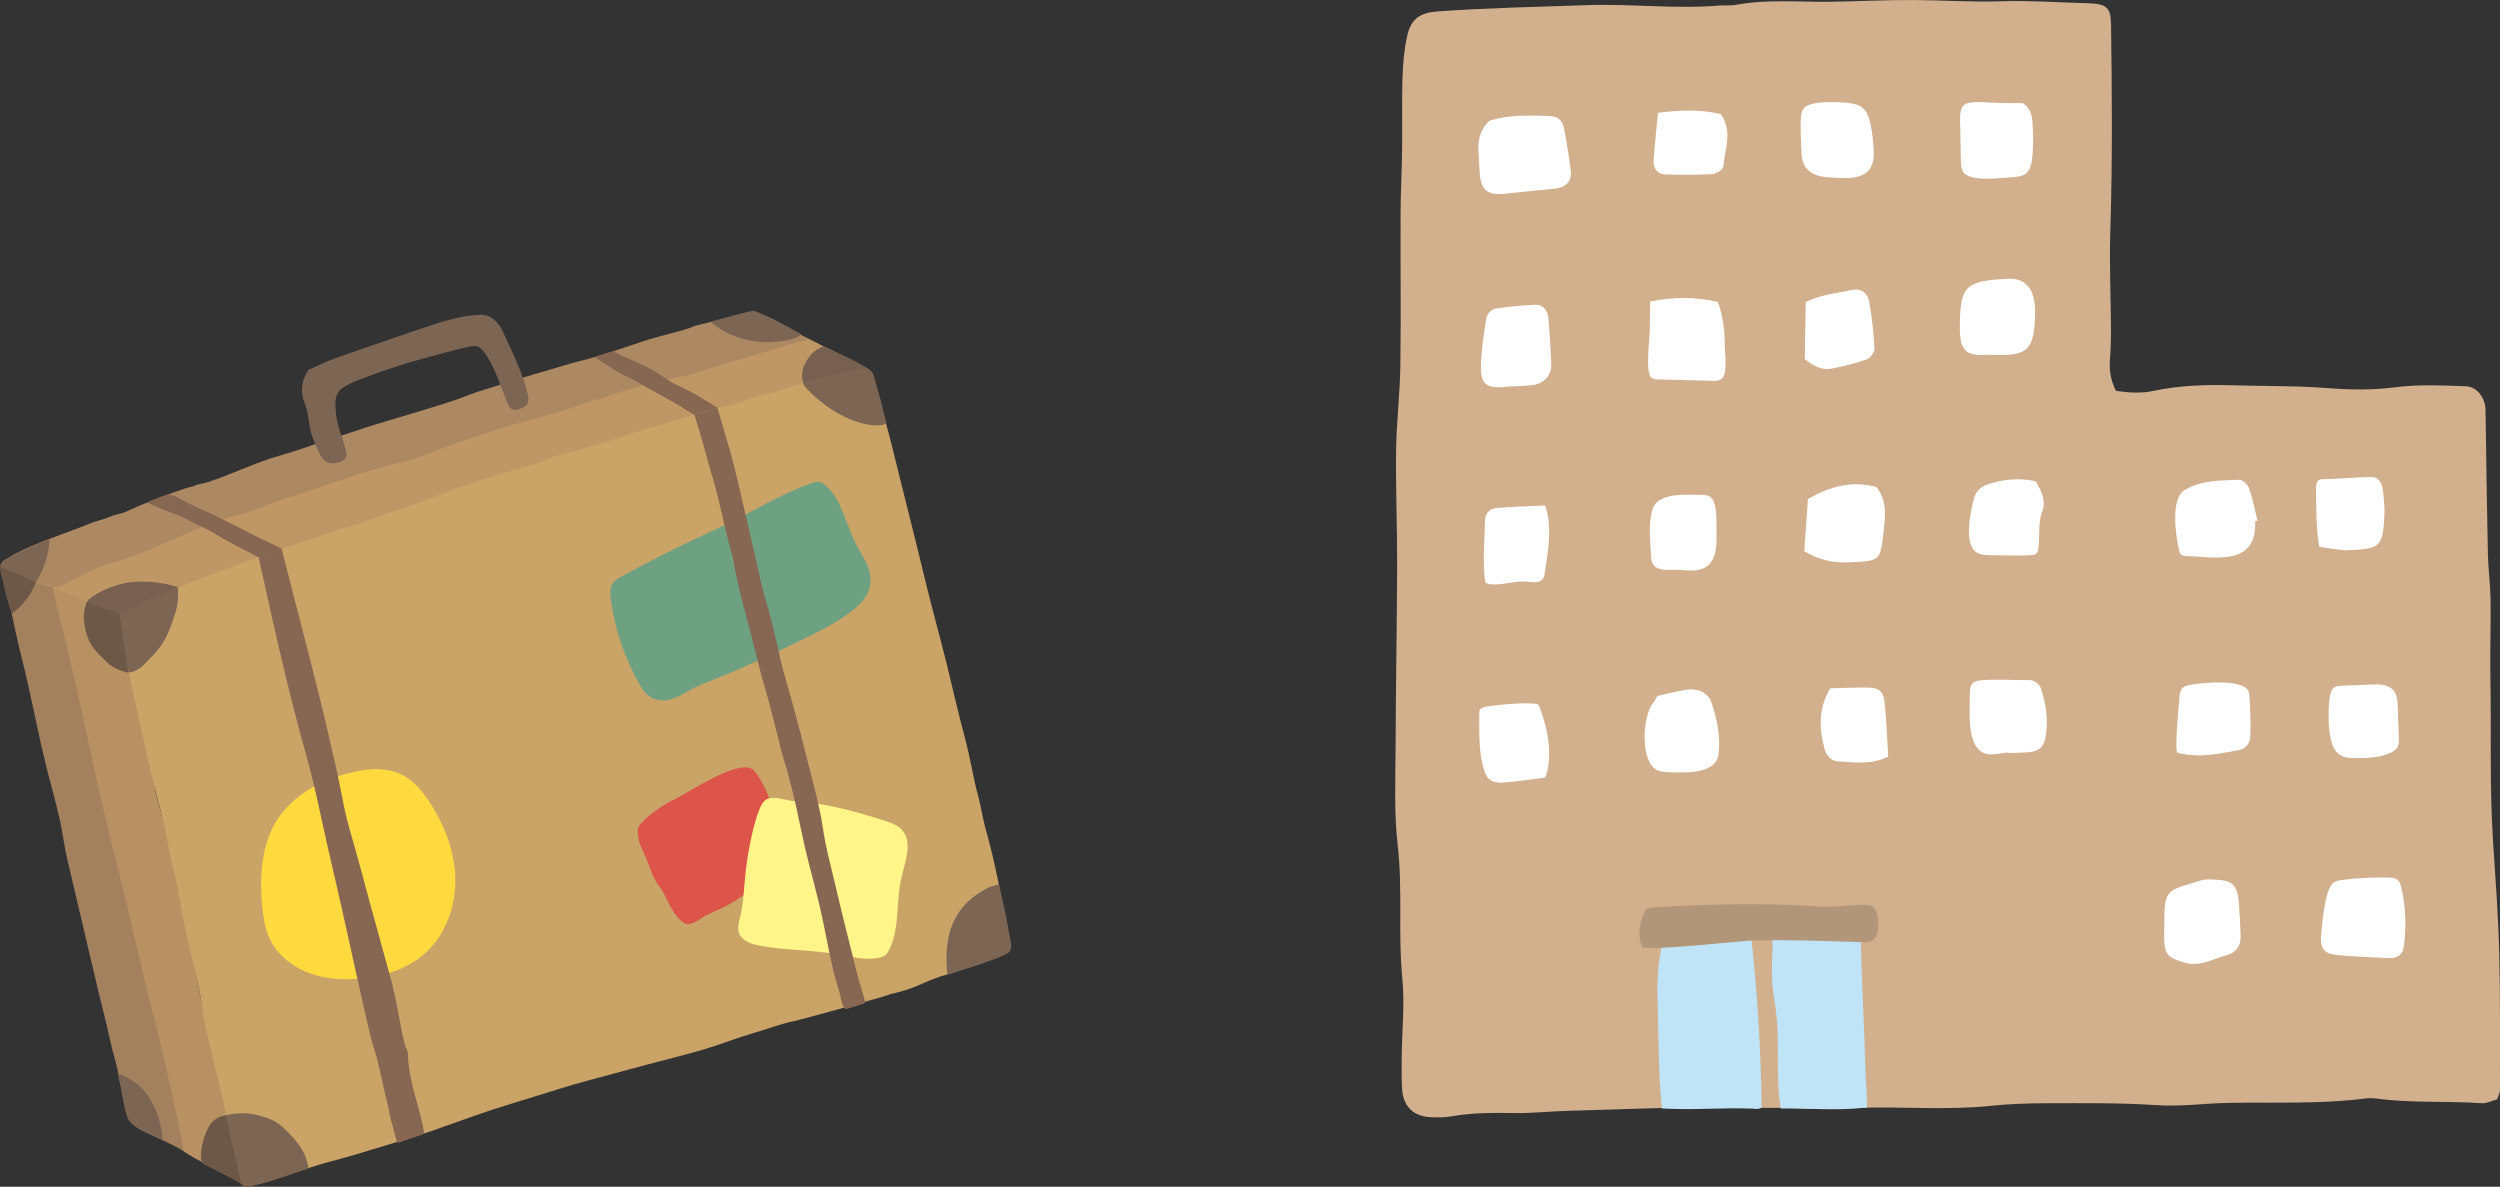 <?xml version="1.0" encoding="UTF-8"?><svg id="_レイヤー_2" xmlns="http://www.w3.org/2000/svg" viewBox="0 0 194.911 92.524"><rect x="0" y="0" width="194.911" height="92.524" fill="#333333" stroke="none"/><g id="_内容"><g><g><path d="M194.848,74.216c-.073-2.86-.288-5.716-.476-8.572-.279-4.253-.131-8.511-.209-12.766-.038-2.056,.04-4.114,.011-6.17-.016-1.174-.183-2.346-.208-3.52-.08-3.743-.125-7.486-.184-11.229-.015-.919-.642-1.808-1.537-1.843-1.829-.071-3.684-.155-5.488,.076-1.178,.151-2.333,.195-3.5,.163-1.248-.034-2.492-.168-3.74-.208-1.836-.058-3.674-.058-5.511-.108-2.056-.056-4.101,.003-6.122,.44-.945,.204-1.889,.14-2.916-.005-.472-.952-.527-1.742-.461-2.564,.058-.731,.08-1.468,.076-2.202-.014-2.57-.136-5.143-.053-7.71,.173-5.354,.13-10.707,.057-16.061-.018-1.333-.316-1.623-1.723-1.682-.073-.003-.147-.003-.221-.005-2.202-.06-4.408-.226-6.605-.151-2.275,.078-4.536-.081-6.803-.097-2.202-.016-4.405,.109-6.608,.136-2.42,.03-4.847-.213-7.256,.237-.429,.08-.882,.021-1.321,.057-3.446,.29-6.885-.153-10.341-.031-3.881,.137-7.764,.21-11.639,.491-1.379,.1-2.065,.594-2.356,1.896-.238,1.064-.335,2.172-.369,3.265-.06,1.9-.007,3.803-.031,5.704-.02,1.613-.112,3.225-.119,4.838-.017,3.968,.039,7.937-.016,11.905-.031,2.199-.304,4.394-.332,6.593-.038,3,.089,6.002,.08,9.003-.013,4.631-.104,9.262-.118,13.892-.008,2.645-.139,5.315,.163,7.93,.399,3.44,.017,6.882,.356,10.318,.2,2.034-.021,4.109-.043,6.166-.009,.809-.017,1.619,.022,2.426,.066,1.382,.826,2.183,2.171,2.268,.582,.037,1.182,.029,1.754-.07,1.604-.278,3.211-.274,4.831-.247,1.394,.023,2.789-.137,4.185-.174,4.111-.108,8.225-.319,12.333-.236,1.96,.04,3.923-.053,5.886,.058,1.455,.082,2.922-.004,4.382-.054,3.452-.118,6.908,.204,10.359-.157,1.459-.152,2.934-.201,4.402-.203,2.861-.005,5.72-.04,8.584,.153,1.822,.123,3.667-.145,5.502-.179,3.593-.066,7.193,.111,10.774-.348,.289-.037,.591-.021,.881,.017,2.699,.36,5.422,.167,8.129,.356,.403,.028,.824-.2,1.209-.302,.094-.294,.219-.501,.219-.708-.005-3.596,.033-7.193-.059-10.787Z" style="fill:#d2af8d;"/><g><path d="M116.121,9.413c1.516-.477,3.059-.421,4.598-.37,.761,.026,1.092,.297,1.229,1.012,.207,1.081,.386,2.169,.514,3.262,.098,.839-.402,1.318-1.302,1.401-1.313,.121-2.623,.264-3.935,.393-1.25,.123-1.744-.29-1.855-1.569-.051-.585-.061-1.173-.1-1.759-.062-.922,.163-1.736,.852-2.37Z" style="fill:#fff;"/><path d="M186.438,68.431c.193,.018,.381,.065,.518,.196,.129,.124,.188,.302,.233,.475,.389,1.514,.427,3.19,.218,4.736-.075,.553-.492,.881-1.1,.858-1.391-.053-2.784-.11-4.168-.248-.945-.094-1.263-.542-1.178-1.493,.078-.874,.164-1.753,.333-2.614,.082-.417,.283-1.293,.666-1.543,.202-.132,.448-.169,.687-.199,1.186-.15,2.383-.21,3.577-.18,.07,.002,.143,.005,.214,.011Z" style="fill:#fff;"/><path d="M168.738,72.183c.001-.073,.004-.146,.003-.219-.031-2.743,.339-2.513,2.586-3.248,.34-.111,.72-.177,1.075-.153,1.22,.083,2.012-.014,2.146,1.817,.064,.871,.121,1.743,.144,2.615,.019,.745-.362,1.279-1.072,1.467-1.1,.292-2.112,.965-3.373,.57-1.25-.392-1.499-.6-1.521-1.975-.005-.291,.008-.583,.012-.875Z" style="fill:#fff;"/><path d="M128.66,23.507q2.715-.557,5.273,.03c.396,1.075,.529,2.216,.537,3.356,.004,.533,.245,2.345-.246,2.652-.247,.155-.557,.152-.849,.144-1.351-.036-2.703-.072-4.054-.108-.194-.005-.4-.014-.559-.125-.514-.359-.136-3.095-.136-3.728,0-.708,.02-1.416,.033-2.222Z" style="fill:#fff;"/><path d="M129.222,54.259c.859-.19,1.558-.391,2.275-.492,.895-.126,1.677,.257,1.927,.979,.459,1.328,.728,2.687,.562,4.093-.259,1.552-2.631,1.394-3.773,1.367-.457-.011-.958-.039-1.292-.352-1.01-.945-.834-4.014-.065-5.009,.124-.161,.215-.342,.366-.586Z" style="fill:#fff;"/><path d="M117.554,30.139c-2.022,.265-2.177-.422-2.069-2.178,.062-1.014,.225-2.024,.372-3.032,.069-.475,.389-.825,.85-.889,1.006-.139,2.021-.241,3.035-.283,.507-.021,.928,.44,.975,1.002,.103,1.233,.189,2.468,.227,3.704,.023,.741-.53,1.397-1.313,1.537-.64,.114-1.305,.092-2.077,.138Z" style="fill:#fff;"/><path d="M175.825,40.629c-.003,.22,.009,.441-.013,.66-.284,2.804-3.264,2.129-5.335,2.059-.153-.005-.319-.017-.432-.12-.091-.084-.127-.211-.155-.332-.249-1.077-.7-4,.426-4.683,1.316-.798,2.81-.75,4.265-.807,.256-.01,.668,.38,.769,.668,.285,.816,.446,1.675,.655,2.517-.06,.013-.12,.026-.18,.039Z" style="fill:#fff;"/><path d="M140.673,42.98c.095-1.376,.188-2.734,.28-4.076,1.722-.982,3.418-1.462,5.332-.932,.772,.936,.732,2.044,.608,3.125-.309,2.697-.175,2.628-2.839,2.746-1.219,.054-2.282-.223-3.381-.862Z" style="fill:#fff;"/><path d="M120.467,39.412c.58,1.705,.23,3.544-.032,5.27-.02,.13-.041,.263-.106,.377-.319,.551-1.085,.26-1.573,.271-.889,.021-1.753,.319-2.649,.214-.069-.008-.132-.062-.313-.151-.219-1.594-.047-3.26-.009-4.919,.011-.463,.401-.831,.864-.869,1.225-.103,2.456-.13,3.819-.194Z" style="fill:#fff;"/><path d="M155.504,27.667c-.146-.002-.293-.014-.439-.006-1.804,.1-2.287-.223-2.268-2.295,.029-3.15,.514-3.476,3.808-3.633,1.092-.052,1.796,.598,1.982,1.677,.11,.638,.086,1.311,.032,1.961-.149,1.8-.692,2.287-2.457,2.3-.219,.002-.439-.006-.658-.01-0,.002-0,.003-0,.005Z" style="fill:#fff;"/><path d="M157.701,8.042c.534,.315,.721,.897,.76,1.47,.064,.939,.084,1.894-.021,2.827-.124,1.098-.482,1.425-1.542,1.474-.847,.04-3.446,.442-3.876-.482-.13-.279-.138-.598-.144-.906-.021-1.037-.041-2.075-.062-3.112-.009-.465,.043-1.034,.466-1.228,.396-.181,1.353-.126,1.806-.095,.856,.059,1.718,.037,2.612,.051Z" style="fill:#fff;"/><path d="M116.169,55.044c1.152-.165,3.69-.346,3.801-.063,.865,2.201,1.04,4.14,.514,5.64-1.045,.13-2.123,.303-3.207,.388-.949,.074-1.364-.209-1.617-1.114-.389-1.375-.328-2.874-.329-4.29-0-.091,.001-.187,.046-.267,.056-.1,.169-.152,.277-.192,.08-.03,.265-.065,.515-.101Z" style="fill:#fff;"/><path d="M140.709,27.993c.024-1.533,.047-2.976,.071-4.443,1.217-.603,2.462-.683,3.647-.952,.616-.14,1.176,.221,1.3,.893,.223,1.206,.346,2.436,.414,3.662,.016,.283-.303,.756-.571,.853-.883,.318-1.806,.539-2.729,.727-.763,.156-1.426-.157-2.132-.739Z" style="fill:#fff;"/><path d="M143.182,13.861c-.366-.032-.815-.019-1.237-.117-1.009-.233-1.46-.814-1.492-1.868-.027-.883-.109-1.87-.038-2.745,.02-.243,.068-.495,.218-.688,.481-.623,2.688-.493,3.401-.424,1.107,.107,1.532,.471,1.788,1.604,.16,.709,.23,1.447,.263,2.175,.063,1.359-.584,2.024-1.951,2.075-.293,.011-.586-.007-.952-.013Z" style="fill:#fff;"/><path d="M169.769,58.687c-.262-.069,.124-3.932,.147-4.286,.017-.263,.044-.548,.222-.741,.164-.178,.418-.236,.656-.278,.858-.15,4.469-.542,4.569,.724,.086,1.092,.111,2.194,.084,3.289-.013,.548-.351,.992-.927,1.091-1.501,.259-3.003,.656-4.751,.201Z" style="fill:#fff;"/><path d="M156.556,58.664c-.435,.053-.869,.135-1.305,.154-2.034,0-1.667-3.314-1.672-4.715-.001-.302,.013-.641,.233-.848,.176-.165,.435-.198,.676-.218,1.284-.107,2.535,.007,3.808-.012,.274-.004,.711,.322,.802,.589,.433,1.26,.618,2.567,.371,3.9-.141,.757-.518,1.07-1.369,1.137-.512,.041-1.026,.043-1.539,.063-.002-.017-.003-.034-.005-.051Z" style="fill:#fff;"/><path d="M133.051,38.618c.143,.033,.274,.092,.377,.197,.5,.511,.377,2.112,.396,2.759,.031,1.102-.008,2.566-1.376,2.853-.619,.13-1.26-.017-1.893-.009-.591,.007-1.309,.094-1.649-.39-.162-.23-.179-.529-.191-.81-.051-1.2-.226-2.373,.129-3.522,.412-1.329,2.677-1.113,3.694-1.118,.169-.001,.348,.002,.512,.04Z" style="fill:#fff;"/><path d="M142.694,53.665c1.06-.024,2.009-.077,2.956-.059,.854,.016,1.199,.312,1.285,1.186,.135,1.375,.189,2.759,.281,4.196-1.342,.665-2.661,.442-3.949,.364-.571-.034-.905-.518-1.035-1.027-.387-1.518-.498-3.03,.462-4.661Z" style="fill:#fff;"/><path d="M186.934,58.221c-.028,.057-.064,.111-.11,.158-.745,.754-2.682,.763-3.629,.712-.788-.042-1.233-.544-1.408-1.193-.188-.698-.256-1.451-.236-2.177,.013-.469-.029-1.853,.44-2.134,.182-.109,.403-.12,.615-.128,.774-.031,1.548-.062,2.323-.092,.588-.023,1.259-.014,1.652,.425,.311,.347,.343,.855,.358,1.321,.027,.816,.055,1.633,.082,2.449,.007,.222,.007,.466-.086,.66Z" style="fill:#fff;"/><path d="M158.715,37.522c.504,.871,.836,1.593,.477,2.449-.302,.722-.152,1.966-.27,2.762-.025,.168-.062,.355-.2,.455-.093,.067-.214,.08-.328,.088-.564,.042-1.13,.035-1.696,.028-.495-.006-.99-.012-1.484-.018-.384-.005-.789-.016-1.114-.221-1.052-.665-.437-3.303-.183-4.245,.136-.506,.496-.866,1.041-1.049,1.208-.408,2.419-.536,3.758-.249Z" style="fill:#fff;"/><path d="M129.262,8.792c1.772-.221,3.35-.268,4.903,.105,.95,1.364,.306,2.748,.191,4.088-.019,.227-.534,.569-.836,.586-1.243,.07-2.492,.068-3.737,.024-.553-.019-.907-.497-.865-1.071,.085-1.168,.212-2.332,.343-3.733Z" style="fill:#fff;"/><path d="M185.912,39.647c-.088,3.057-.226,3.136-2.977,3.257-.18,.008-2.114-.228-2.127-.309-.24-1.519-.231-3.026-.238-4.554-.001-.227,.028-.49,.219-.612,.113-.072,.255-.075,.389-.075,1.268-0,2.465-.167,3.743-.167,.461-0,.773,.426,.84,.897,.093,.652,.127,1.312,.15,1.563Z" style="fill:#fff;"/></g></g><g><path d="M129.564,86.423c2.946,.138,4.432-.083,7.061,.01,.18,.006,.41,.088,.716-.065-.035-4.386-.346-9.171-.823-13.467-2.089-.018-4.38,.085-6.469,.146-.101,.003-.209,.009-.288,.08-.076,.068-.106,.179-.132,.283-.382,1.527-.449,3.288-.393,4.868,.09,2.531,.025,4.897,.328,8.146Z" style="fill:#bfe4f8;"/><path d="M145.558,86.348c.014-.891-.101-2.178-.123-2.985-.087-3.493-.311-7-.364-10.485-1.022-.364-2.057-.138-3.1-.051-1.06,.088-2.102,.06-3.168,.017-.452-.018-.525-.076-.61,.337-.046,.225,.021,.557,.007,.797-.074,1.277-.101,2.598,.117,3.864,.416,2.414,.24,3.796,.317,6.245,.023,.718,.033,1.286,.206,2.339,2.018-.061,4.1,.209,6.718-.079Z" style="fill:#bfe4f8;"/></g><path d="M128,73.81c.132,.403,7.782-.464,8.639-.485,2.88-.074,5.785,.048,8.67,.134,.777,.023,1.115-.389,1.133-1.197,.027-1.257-.276-1.744-1.121-1.722-1.254,.032-2.516,.212-3.761,.125-4.126-.288-8.251-.162-12.379,.055-.29,.015-.578,.098-.852,.147-.426,.879-.729,1.721-.328,2.943Z" style="fill:#b19679;"/></g><g><g><path d="M4.057,45.83c-.011,.265-.045,.403-.018,.528,.431,1.998,.846,4,1.319,5.988,2.667,11.231,4.926,21.585,7.83,32.694,.32,1.225,.518,2.462,.873,3.69,.116,.401,.108,.542,.231,1.006,.397,.316,1.229,.743,1.608,.946,.83,.444,1.366,.802,2.235,1.165,.205,.085,.455,.164,.634,.032-.706-2.839-1.046-4.978-1.762-7.814-.446-1.766-.761-3.554-1.165-5.336-.319-1.407-.685-3.481-.957-4.649-.534-2.295-.836-3.88-1.306-6.193-.367-1.808-.814-3.843-1.192-5.131-.525-1.789-.512-2.752-.946-4.567-.165-.692-.328-1.384-.482-2.078-.616-2.766-1.019-5.474-1.614-8.247-.016-.076-.052-.148-.104-.205-.066-.071-.39-.168-.481-.2-.273-.097-4.683-1.966-4.7-1.628Z" style="fill:#b79161;"/><path d="M77.637,67.831c-.258-1.208-.494-2.128-.828-3.335-.212-.768-.309-1.555-.519-2.323-.423-1.542-.649-3.116-1.065-4.66-.532-1.972-.97-3.958-1.462-5.94-.471-1.895-1.197-4.51-1.649-6.411-.596-2.505-1.286-5.178-1.902-7.678-.671-2.723-1.099-4.523-1.906-7.158-.221-.72-.725-1.222-.862-1.449-.498-.455-.906-.479-1.561-.317-3.287,.812-6.73,1.721-9.898,2.839-3.179,1.122-6.336,2.021-9.555,2.978-2.67,.794-5.243,1.891-7.943,2.587-1.205,.311-2.431,.538-3.623,.894-.793,.237-1.568,.529-2.342,.822-1.448,.547-2.897,1.094-4.345,1.642-.697,.263-1.393,.526-2.09,.79-.768,.29-1.536,.58-2.304,.873-4.172,1.593-8.345,3.036-12.422,4.843-.459,.204-.919,.407-1.378,.611-.157,.069-.324,.148-.408,.297-.08,.143-.325,.512-.296,.674,.793,4.502,1.371,6.745,2.432,11.591,.293,1.341,.699,2.665,.996,4.001,.359,1.616,.482,2.357,.919,4.293,.366,1.618,.599,3.236,.963,4.829,.485,2.12,1.066,4.215,1.324,6.382,.026,.219,.087,.435,.138,.651,.344,1.469,.666,2.944,1.043,4.404,.371,1.435,.645,3.109,.986,4.55,.174,.736,.235,1.482,.434,2.212,.097,.355,.271,1.01,.476,1.102,.108,.048,.393,.011,.508-.014,1.655-.353,3.178-.885,4.775-1.414,1.18-.39,2.026-.56,3.374-.964,1.347-.404,5.569-1.653,7.025-2.221,.702-.246,1.463-.512,1.936-.683,2.418-.872,4.411-1.413,6.86-2.195,.8-.255,1.61-.48,2.42-.702,1.539-.423,3.081-.837,4.623-1.249,1.457-.389,2.925-.74,4.37-1.167,1.275-.377,2.512-.882,3.789-1.249,1.064-.306,2.092-.714,3.186-.947,.367-.078,2.024-.524,3.688-.984,1.902-.526,3.811-1.069,3.805-1.1-.005-.029,.562-.121,.557-.15,1.6-.368,2.392-.997,3.876-1.391,.576-.153,1.14-.373,1.703-.568,.625-.217,1.248-.439,1.868-.67,.478-.178,1.292-.311,1.364-.912,.055-.462-.077-.945-.164-1.395-.1-.518-.199-1.037-.299-1.555-.197-1.023-.397-2.045-.615-3.064Z" style="fill:#caa367;"/><path d="M64.174,26.986c-.278-.134-.962-.524-1.26-.603-2.169-.579-4.074,1.012-6.074,1.54-1.253,.331-2.613,.312-3.814,.833-1.164,.505-2.348,.64-3.571,1.036-.479,.155-.95,.345-1.41,.581-1.148,.589-2.333,.809-3.58,1.19-4.416,1.349-8.899,2.549-13.272,3.994-3.275,1.082-6.49,2.375-9.859,3.153-.734,.169-.974,.354-1.662,.671-.602,.277-1.543,.654-2.154,.899-1.099,.44-1.991,.613-3.069,1.104-1.097,.5-2.445,1.131-3.584,1.538-2.37,.847-4.696,1.816-6.967,2.901,.96,.303,1.895,.668,2.837,1.021,.387,.145,.815,.403,1.211,.524,.46,.141,.577,.264,1.03,.455,.076,.032,.152,.067,.234,.08,.198,.031,.78-.355,.96-.444,1.514-.742,2.964-1.379,4.524-1.991,1.363-.535,2.757-1.076,4.133-1.555,.655-.228,1.832-.676,2.482-.893,.007,.004,1.89-.663,1.898-.659,1.726-.494,3.011-1.098,4.692-1.493,.171-.04,.332-.124,.499-.187,.456-.171,.909-.351,1.37-.511,1.13-.391,2.281-.728,3.392-1.167,1.982-.784,3.995-1.469,6.028-2.104,1.311-.409,2.673-.667,3.919-1.276,.117-.057,.256-.071,.384-.107,1.579-.452,3.177-.845,4.73-1.372,2.918-.99,3.95-1.177,6.874-2.106,.006,.003,1.484-.405,1.491-.401,.215,.154,1.992-.593,2.274-.686,.905-.298,1.444-.307,2.325-.648,1.539-.596,3.495-.778,6.052-1.632-.943-.714-1.364-.817-2.415-1.375-.19-.101-.454-.215-.648-.308Z" style="fill:#be9765;"/><g><path d="M13.94,87.694c-.003-.016-.007-.03-.009-.042-.194-.902-.395-1.804-.597-2.706-.425-1.897-.839-3.797-1.338-5.676-.962-3.625-1.977-8.395-2.918-12.026-1.844-7.119-2.508-11.598-4.65-20.024-.107-.419-.233-1.196-.368-1.6-1.236-.332-2.492-.84-3.893-1.257,.322,1.475,.791,3.718,1.114,5.188,.256,1.168,.569,2.323,.831,3.489,.38,1.69,.734,3.385,1.101,5.078,.057,.26,.131,.518,.191,.776,.633,2.746,1.187,4.277,1.531,6.475,.096,.614,.216,1.225,.358,1.83,.779,3.329,1.57,6.654,2.349,9.983,.111,.474,.329,1.334,.449,1.804,.329,1.289,.48,2.21,.839,3.49,.364,1.302,.531,2.559,.807,3.879,.057,.271,.119,.545,.253,.787,.185,.336,.465,.629,.801,.813,.443,.243,.892,.473,1.349,.69,.333,.158,.669,.311,1.001,.473,.189,.092,.377,.187,.564,.285,.108,.056,.215,.114,.321,.172,.055,.03,.103,.059,.149,.097,.041,.034,.075,.064,.129,.075-.132-.682-.214-1.375-.364-2.054Z" style="fill:#a4815e;"/><path d="M61.257,26.936c.618-.174,1.243-.337,1.849-.495l-3.661-1.869c-.314-.161-.575-.293-.925-.247-.23,.03-.516,.117-.729,.211-.602,.267-1.251,.354-1.901,.469-.48,.084-1.097,.257-1.573,.364-.234,.052-.334,.127-.56,.208-.208,.075-.654,.204-.865,.259-.983,.26-1.858,.476-2.827,.797-1.417,.469-2.825,.969-4.264,1.367-.496,.137-1.001,.239-1.494,.389-2.06,.629-3.168,.916-5.126,1.549-.648,.21-2.173,.655-2.79,.91-.82,.339-1.435,.512-2.28,.783-2.174,.697-4.452,1.294-6.584,2.031-.234,.081-.468,.161-.704,.231-1.584,.468-2.091,.7-3.662,1.215-.462,.152-1.624,.484-2.086,.638-1.637,.548-3.217,1.288-4.853,1.84-.288,.097-.89,.17-1.152,.329-.215,.038-.428,.102-.635,.169-.952,.311-2.089,.75-2.966,1.098-.819,.325-.969,.419-1.615,.697-.544,.233-.766,.174-1.44,.475-.172,.077-1.157,.355-1.331,.427-2.04,.848-4.179,1.46-6.135,2.525-.638,.348-.76,.824-.178,1.307,.514,.425,1.266,.543,1.881,.78,.867,.334,1.595,.616,2.455,.122,.693-.398,1.422-.733,2.144-1.078,.359-.172,.727-.345,1.109-.446,3.529-.928,6.676-2.877,10.186-3.876,.233,.004,.466-.063,.704-.152,1.286-.483,2.566-.993,3.879-1.392,1.57-.478,3.102-1.063,4.66-1.572,.8-.262,1.617-.474,2.429-.697,.857-.236,1.744-.386,2.569-.703,3.397-1.305,6.797-2.481,10.315-3.335,1.201-.291,2.211-.805,3.766-1.202,2.055-.754,4.213-1.231,6.342-1.754,.067,.028,.137,.055,.209,.056,.084,0,.164-.036,.241-.07,.527-.233,1.455-.489,2.003-.668,1.047-.342,1.935-.548,2.982-.89,.476-.156,.853-.257,1.326-.412,.417-.137,.848-.265,1.282-.388Z" style="fill:#ac8863;"/></g></g><path d="M28.217,60.059c1.164-.202,2.423-.104,3.43,.513,.719,.441,1.264,1.114,1.737,1.812,1.236,1.825,2.082,3.963,2.114,6.167,.032,2.204-.817,4.467-2.499,5.891-1.348,1.142-3.122,1.681-4.882,1.847-1.37,.13-2.782,.046-4.068-.443-1.286-.489-2.439-1.416-3.022-2.662-.352-.752-.487-1.587-.572-2.413-.192-1.848-.149-3.758,.485-5.504,1.116-3.076,4.19-4.673,7.277-5.209Z" style="fill:#ffda3f;"/><path d="M54.53,41.862c.462-.218,.925-.433,1.39-.645,2.485-1.133,4.744-2.638,7.365-3.554,.191-.067,.393-.133,.592-.096,.174,.032,.325,.14,.459,.255,1.296,1.109,1.578,2.968,2.349,4.489,.508,1.003,1.274,1.983,1.184,3.103-.06,.749-.512,1.422-1.082,1.911-1.724,1.475-4.044,2.437-6.076,3.419-1.528,.738-3.078,1.429-4.649,2.072-.733,.3-1.492,.556-2.179,.935-.6,.331-1.141,.705-1.843,.826-.894,.153-1.6-.242-2.049-1-1.237-2.088-2.047-4.427-2.365-6.833-.058-.437-.09-.918,.16-1.28,.168-.244,.437-.393,.697-.535,1.986-1.08,4-2.103,6.044-3.067Z" style="fill:#6ea182;"/><path d="M58.054,59.828c-1.526,.039-4.465,1.997-5.262,2.384-.919,.446-2.019,1.141-2.717,1.884-.121,.129-.245,.262-.307,.427-.076,.2-.052,.423-.027,.635,.085,.734,.453,1.264,.711,1.941,.264,.694,.484,1.412,.95,2.005,.351,.446,.559,1.003,.833,1.509,.296,.548,.622,1.071,1.164,1.377,.474,.268,1.255-.432,1.633-.616,.701-.341,1.406-.61,2.077-1.022,1.303-.799,2.493-1.769,3.82-2.528,.247-.141,.506-.282,.675-.51,.368-.495-.077-1.242-.317-1.703-.936-1.795-1.204-3.944-2.483-5.514-.163-.2-.424-.278-.749-.27Z" style="fill:#dc544a;"/><path d="M63.464,62.62c.258,.033,.515,.072,.775,.121,1.721,.325,3.412,.799,5.069,1.36,2.123,.719,1.424,2.52,.991,4.244-.472,1.885-.111,3.978-.982,5.716-.073,.145-.156,.29-.28,.395-.149,.125-.342,.183-.533,.221-1.071,.215-2.168-.09-3.245-.279-1.994-.349-4.043-.3-6.033-.667-.655-.121-1.402-.374-1.612-1.006-.134-.403-.002-.839,.092-1.253,.336-1.483,.292-2.63,.504-4.135,.177-1.257,.493-2.866,.925-4.059,.157-.432,.374-.923,.82-1.039,.513-.133,1.376,.165,1.908,.217,.536,.053,1.068,.095,1.602,.164Z" style="fill:#fff588;"/><g><path d="M15.014,40.719c.492,.267,1.114,.509,1.585,.802,.962,.599,1.917,1.085,3.05,1.657,.108,.054,.39,.246,.51,.26,.116,.014,.362-.156,.476-.182,.504-.118,.861-.243,1.322-.477-.795-.414-1.169-.557-1.819-.881-.877-.437-1.551-.782-2.445-1.24-1.634-.838-2.208-.975-3.509-1.699-.348-.194-.736-.367-1.015-.41-.095-.014-.564,.144-.693,.198-.421,.177-.62,.219-1.005,.434,.011-.004,.418,.196,.461,.212,.229,.084,.515,.215,.741,.308,.86,.353,1.316,.46,2.342,1.017Z" style="fill:#886752;"/><path d="M67.437,78.142c.009-.042-.002-.088-.012-.131-.168-.657-.397-1.292-.562-1.95-.172-.686-.345-1.371-.518-2.057-.345-1.371-.688-2.742-1.013-4.118-.065-.275-.129-.55-.193-.826-.4-1.733-.74-2.828-.997-4.596-.243-1.669-.886-3.913-1.29-5.555-.521-2.115-1.093-4.22-1.7-6.316-.199-.689-.385-1.531-.537-2.214-.309-1.386-.614-2.606-1.017-3.974-.227-.768-.409-1.662-.588-2.441-.218-.954-.401-1.798-.631-2.749-.377-1.556-.776-3.463-1.179-5.013-.391-1.502-.676-2.339-1.267-4.431-.639,.164-1.153,.436-1.806,.535,.625,1.932,.854,2.989,1.472,5.077,.61,2.06,.882,3.892,1.499,5.939,.051,.17,.192,1.047,.229,1.221,.276,1.304,.516,2.286,.872,3.572,.451,1.628,.931,3.821,1.418,5.441,.372,1.237,.611,2.279,.992,3.741,.302,1.16,.206,1.009,.749,2.732,.038,.121,.188,.738,.225,.866,.306,1.069,.648,2.713,.872,3.798,.442,2.132,.821,3.39,1.344,5.508,.447,1.808,.744,3.647,1.166,5.461,.116,.498,.264,.987,.418,1.473,.082,.258,.108,.375,.157,.641,.04,.216,.141,.556,.246,.764,.016,.031,.033,.062,.059,.084,.07,.059,.176,.036,.264,.01,.389-.116,.777-.237,1.163-.362,.06-.019,.126-.044,.154-.101,.005-.01,.008-.02,.01-.031Z" style="fill:#886752;"/><path d="M21.213,43.056c-.36,.095-.707,.209-1.055,.383,1.332,5.998,2.309,10.44,3.819,15.81,.583,2.073,.98,4.178,1.455,6.269,.504,2.22,1.019,4.379,1.503,6.602,.266,1.22,.544,2.421,.807,3.641,.358,1.658,.74,3.313,1.131,4.966,.133,.565,.332,1.12,.485,1.682,.282,1.036,.621,2.771,.887,3.809,.056,.218,.096,.44,.132,.662,.035,.215,.099,.401,.155,.611,.13,.489,.259,.978,.389,1.468,.009,.034,.019,.069,.044,.093,.051,.05,.135,.03,.203,.006,.611-.212,1.222-.425,1.834-.637,.021-.007,.042-.015,.056-.032,.019-.025,.015-.061,.01-.092-.318-1.832-1.041-3.581-1.225-5.439-.024-.243-.039-.486-.042-.73-.003-.217-.169-.421-.225-.637-.365-1.387-.521-2.809-.877-4.197-.056-.217-.08-.438-.14-.654-.557-2.031-1.119-4.061-1.677-6.092-.498-1.814-.965-3.634-1.497-5.443-.683-2.323-.65-3.02-1.335-5.916-.072-.303-.658-2.896-.735-3.2-.408-1.605-.803-3.281-1.22-4.884-.81-3.11-1.333-5.194-2.138-8.326-.339,.147-.497,.212-.743,.277Z" style="fill:#886752;"/><path d="M50.17,30.056c.23,.142,.464,.279,.708,.406,1.028,.538,2.035,1.119,3.015,1.741,.073,.046,.148,.094,.233,.104,.078,.01,.157-.013,.232-.035,.566-.168,1.009-.332,1.574-.499-1.382-.836-1.961-1.204-2.973-1.667-.913-.418-1.248-.782-2.114-1.272-.86-.487-2.155-.942-2.999-1.457-.397,.134-1.104,.279-1.472,.474,.595,.391,1.5,.979,1.855,1.174,.658,.362,1.314,.645,1.941,1.031Z" style="fill:#886752;"/></g><path d="M24.035,28.847c-.562,.881-.634,1.705-.274,2.607,.195,.489,.277,1.033,.346,1.561,.105,.81,.409,1.544,.762,2.264,.385,.788,.771,.969,1.591,.762,.4-.101,.633-.396,.538-.784-.137-.56-.313-1.113-.503-1.658-.238-.681-.335-1.378-.348-2.097-.011-.588,.198-1.059,.697-1.351,.649-.38,1.133-.532,1.831-.799,1.427-.544,2.982-1.037,4.445-1.436,1.123-.306,2.247-.613,3.383-.871,.26-.059,.541-.114,.785-.007,.143,.063,.258,.175,.357,.296,.894,1.082,1.382,2.835,1.932,4.118,.206,.482,.428,.6,.933,.428,.624-.213,.782-.478,.653-1.1-.009-.043-.036-.082-.046-.125-.403-1.748-1.246-3.321-1.975-4.938-.09-.199-.244-.371-.383-.544-.358-.444-.822-.674-1.399-.627-.443,.036-.892,.058-1.324,.151-.694,.15-1.385,.327-2.06,.543-1.185,.379-2.359,.794-3.535,1.199-1.51,.52-3.024,1.029-4.524,1.578-.665,.243-1.298,.571-1.877,.83Z" style="fill:#7d6553;"/><g><path d="M11.64,88.422c.295,.12,.491,.235,1.024,.477-.037-1.461-.714-3.268-1.81-4.248-.132-.118-1.884-1.453-1.593-.541,.209,.655,.254,1.349,.442,2.009,.086,.303,.107,.621,.202,.922,.106,.334,.327,.555,.605,.761,.326,.242,.635,.402,1.003,.567,.022,.01,.067,.028,.127,.053Z" style="fill:#7d6553;"/><path d="M18.92,92.419c.012,.009,.025,.018,.037,.027-.136-.201-.166-.462-.219-.694-.057-.248-.113-.496-.167-.744-.11-.501-.214-1.003-.319-1.506-.087-.419-.174-.839-.264-1.257-.075-.348-.146-.786-.27-1.114-.049-.13-.023-.171-.095-.178-.096,.012-.282,.042-.395,.085-.475,.182-.81,.494-1.044,.99-.349,.74-.612,1.716-.469,2.528,.007,.038,.014,.078,.035,.11,.028,.044,.078,.069,.125,.093,.588,.291,1.173,.59,1.754,.894,.267,.14,.554,.294,.812,.443,.137,.079,.218,.111,.338,.21,.008,.007,.053,.044,.06,.052,.021,.022,.056,.042,.08,.06Z" style="fill:#6d5747;"/><path d="M23.981,90.751c-.235-1.184-1.082-2.059-1.94-2.874-.575-.539-1.224-.745-1.967-.935-.773-.198-1.54-.191-2.322-.026-.033,.007-.115,.028-.13,.037-.026,.036-.007,.098,.006,.159,.184,.834,.372,1.732,.59,2.558,.112,.425,.167,.698,.316,1.301,.113,.456,.181,.866,.331,1.311,.017,.05,.034,.101,.069,.141,.043,.049,.107,.074,.17,.088,.148,.031,.301,.006,.449-.025,.812-.175,1.612-.412,2.398-.679,.694-.235,1.305-.437,2.102-.735-.036-.147-.054-.224-.073-.32Z" style="fill:#7d6553;"/><path d="M73.864,75.974c1.535-.454,2.598-.777,3.819-1.256,.219-.083,.435-.177,.646-.279,.167-.081,.33-.139,.426-.31,.132-.235,.081-.527,.034-.767-.209-1.055-.247-1.483-.425-2.265-.193-.847-.295-1.37-.492-2.146-.246,.071-.507,.121-.747,.221-.242,.101-.467,.244-.692,.382-2.407,1.475-2.848,3.922-2.568,6.42Z" style="fill:#7d6553;"/><path d="M13.558,45.857c-.49,.193-1.125,.512-1.611,.728-1.044,.466-1.797,.648-2.753,1.269,.131,.794,.483,3.035,.864,4.575,.763-.098,1.135-.573,1.755-1.22,.471-.491,.711-.773,1.046-1.366,.347-.614,.598-1.396,.811-2.07,.095-.301,.169-.611,.196-.926,.01-.11,.058-1.11-.03-1.085-.095,.027-.188,.059-.279,.095Z" style="fill:#7d6553;"/><path d="M3.819,42.547c.022-.181,.036-.35,.037-.545-1.225,.518-2.255,.98-3.461,1.61-.253,.132-.506,.511-.309,.799,.073,.107,.183,.181,.29,.253,.18,.12,.36,.241,.559,.326,.436,.185,1.033,.318,1.434,.569,.053,.033,.107,.071,.169,.07,.095-.001,.161-.09,.212-.17,.586-.917,.942-1.876,1.067-2.913Z" style="fill:#7d6553;"/><path d="M7.833,47.202c-.161-.064-.322-.129-.483-.193-.178-.071-.365-.182-.547-.119-.301,.592-.284,1.262-.233,1.682,.092,.756,.33,1.488,.818,2.072,.343,.41,.619,.666,.998,1.028,.414,.395,1.081,.658,1.639,.784,.015-.003-.044-.334-.047-.353-.117-.715-.252-1.427-.385-2.138-.065-.352-.016-.552-.082-.903-.026-.139-.068-.284-.076-.425-.012-.208-.054-.691-.204-.864-.011-.013-.026-.02-.041-.028-.251-.129-.513-.203-.774-.307-.195-.078-.39-.156-.585-.233Z" style="fill:#6d5747;"/><path d="M7.247,46.488c-.146,.102-.34,.246-.444,.402-.026,.152,.931,.453,1.034,.491,.255,.094,.493,.178,.754,.212,.263,.034,.463,.233,.722,.274,.399-.245,.858-.415,1.272-.647,.33-.184,.808-.365,1.155-.516,.738-.287,1.389-.624,2.104-.941-1.231-.375-2.385-.488-3.681-.369-.601,.056-2.001,.451-2.916,1.095Z" style="fill:#77604f;"/><path d="M60.512,24.995c-.539-.289-.984-.46-1.592-.721-.065-.028-.137-.04-.209-.04-.061-0-.122,.013-.182,.027-1.015,.236-2.012,.508-3.013,.794-.032,.097,.058,.186,.142,.251,1.255,.969,2.959,1.468,4.642,1.359,.615-.04,1.536-.156,2.062-.498,.038-.024,.078-.061,.07-.105-.007-.033-.039-.054-.068-.07-.596-.34-1.277-.69-1.852-.998Z" style="fill:#7d6553;"/></g><path d="M.926,47.862c.731-.614,1.355-1.247,1.78-2.242,.032-.074,.063-.17,.045-.198-.031-.049-.179-.119-.231-.144-.681-.325-1.223-.574-1.885-.825-.095-.036-.554-.274-.635-.192,.012,.202,.076,.467,.094,.538,.26,1.078,.439,2.013,.832,3.061Z" style="fill:#6d5747;"/><path d="M67.174,28.443c.144,.085,.288,.169,.439,.249,.082,.043,.176,.104,.177,.197-.287,.1-.603-.087-.902-.023-.389,.083-.769,.193-1.163,.253-.382,.058-.894,.208-1.277,.265-.696,.104-1.19,.205-1.828,.502-.143-.58-.112-1.003,.109-1.451,.188-.381,.409-.759,.745-1.019,.182-.141,.401-.279,.614-.366,.033-.014,.067-.026,.103-.029,.057-.004,.112,.017,.164,.039,.261,.11,.511,.244,.766,.364,.468,.221,.936,.441,1.403,.661,.23,.108,.439,.232,.649,.355Z" style="fill:#77604f;"/><path d="M62.727,29.789c-.025,.012-.049,.025-.073,.037-.01,.005-.02,.011-.026,.02-.004,.006-.006,.013-.007,.02-.009,.054,.016,.109,.049,.153,.406,.543,.931,.97,1.456,1.392,.857,.687,1.853,1.226,2.906,1.542,.35,.105,.712,.18,1.077,.196,.278,.012,.739,.038,.972-.134,.008-.006,.015-.012,.019-.021,.005-.012,.002-.027-.002-.04-.081-.274-.096-.451-.181-.722-.142-.513-.213-.949-.375-1.453-.173-.538-.244-.948-.416-1.486-.267-.83-1.125-.535-1.757-.368-.459,.121-1.067,.287-1.919,.408-.564,.08-1.205,.201-1.724,.456Z" style="fill:#7d6553;"/></g></g></svg>
